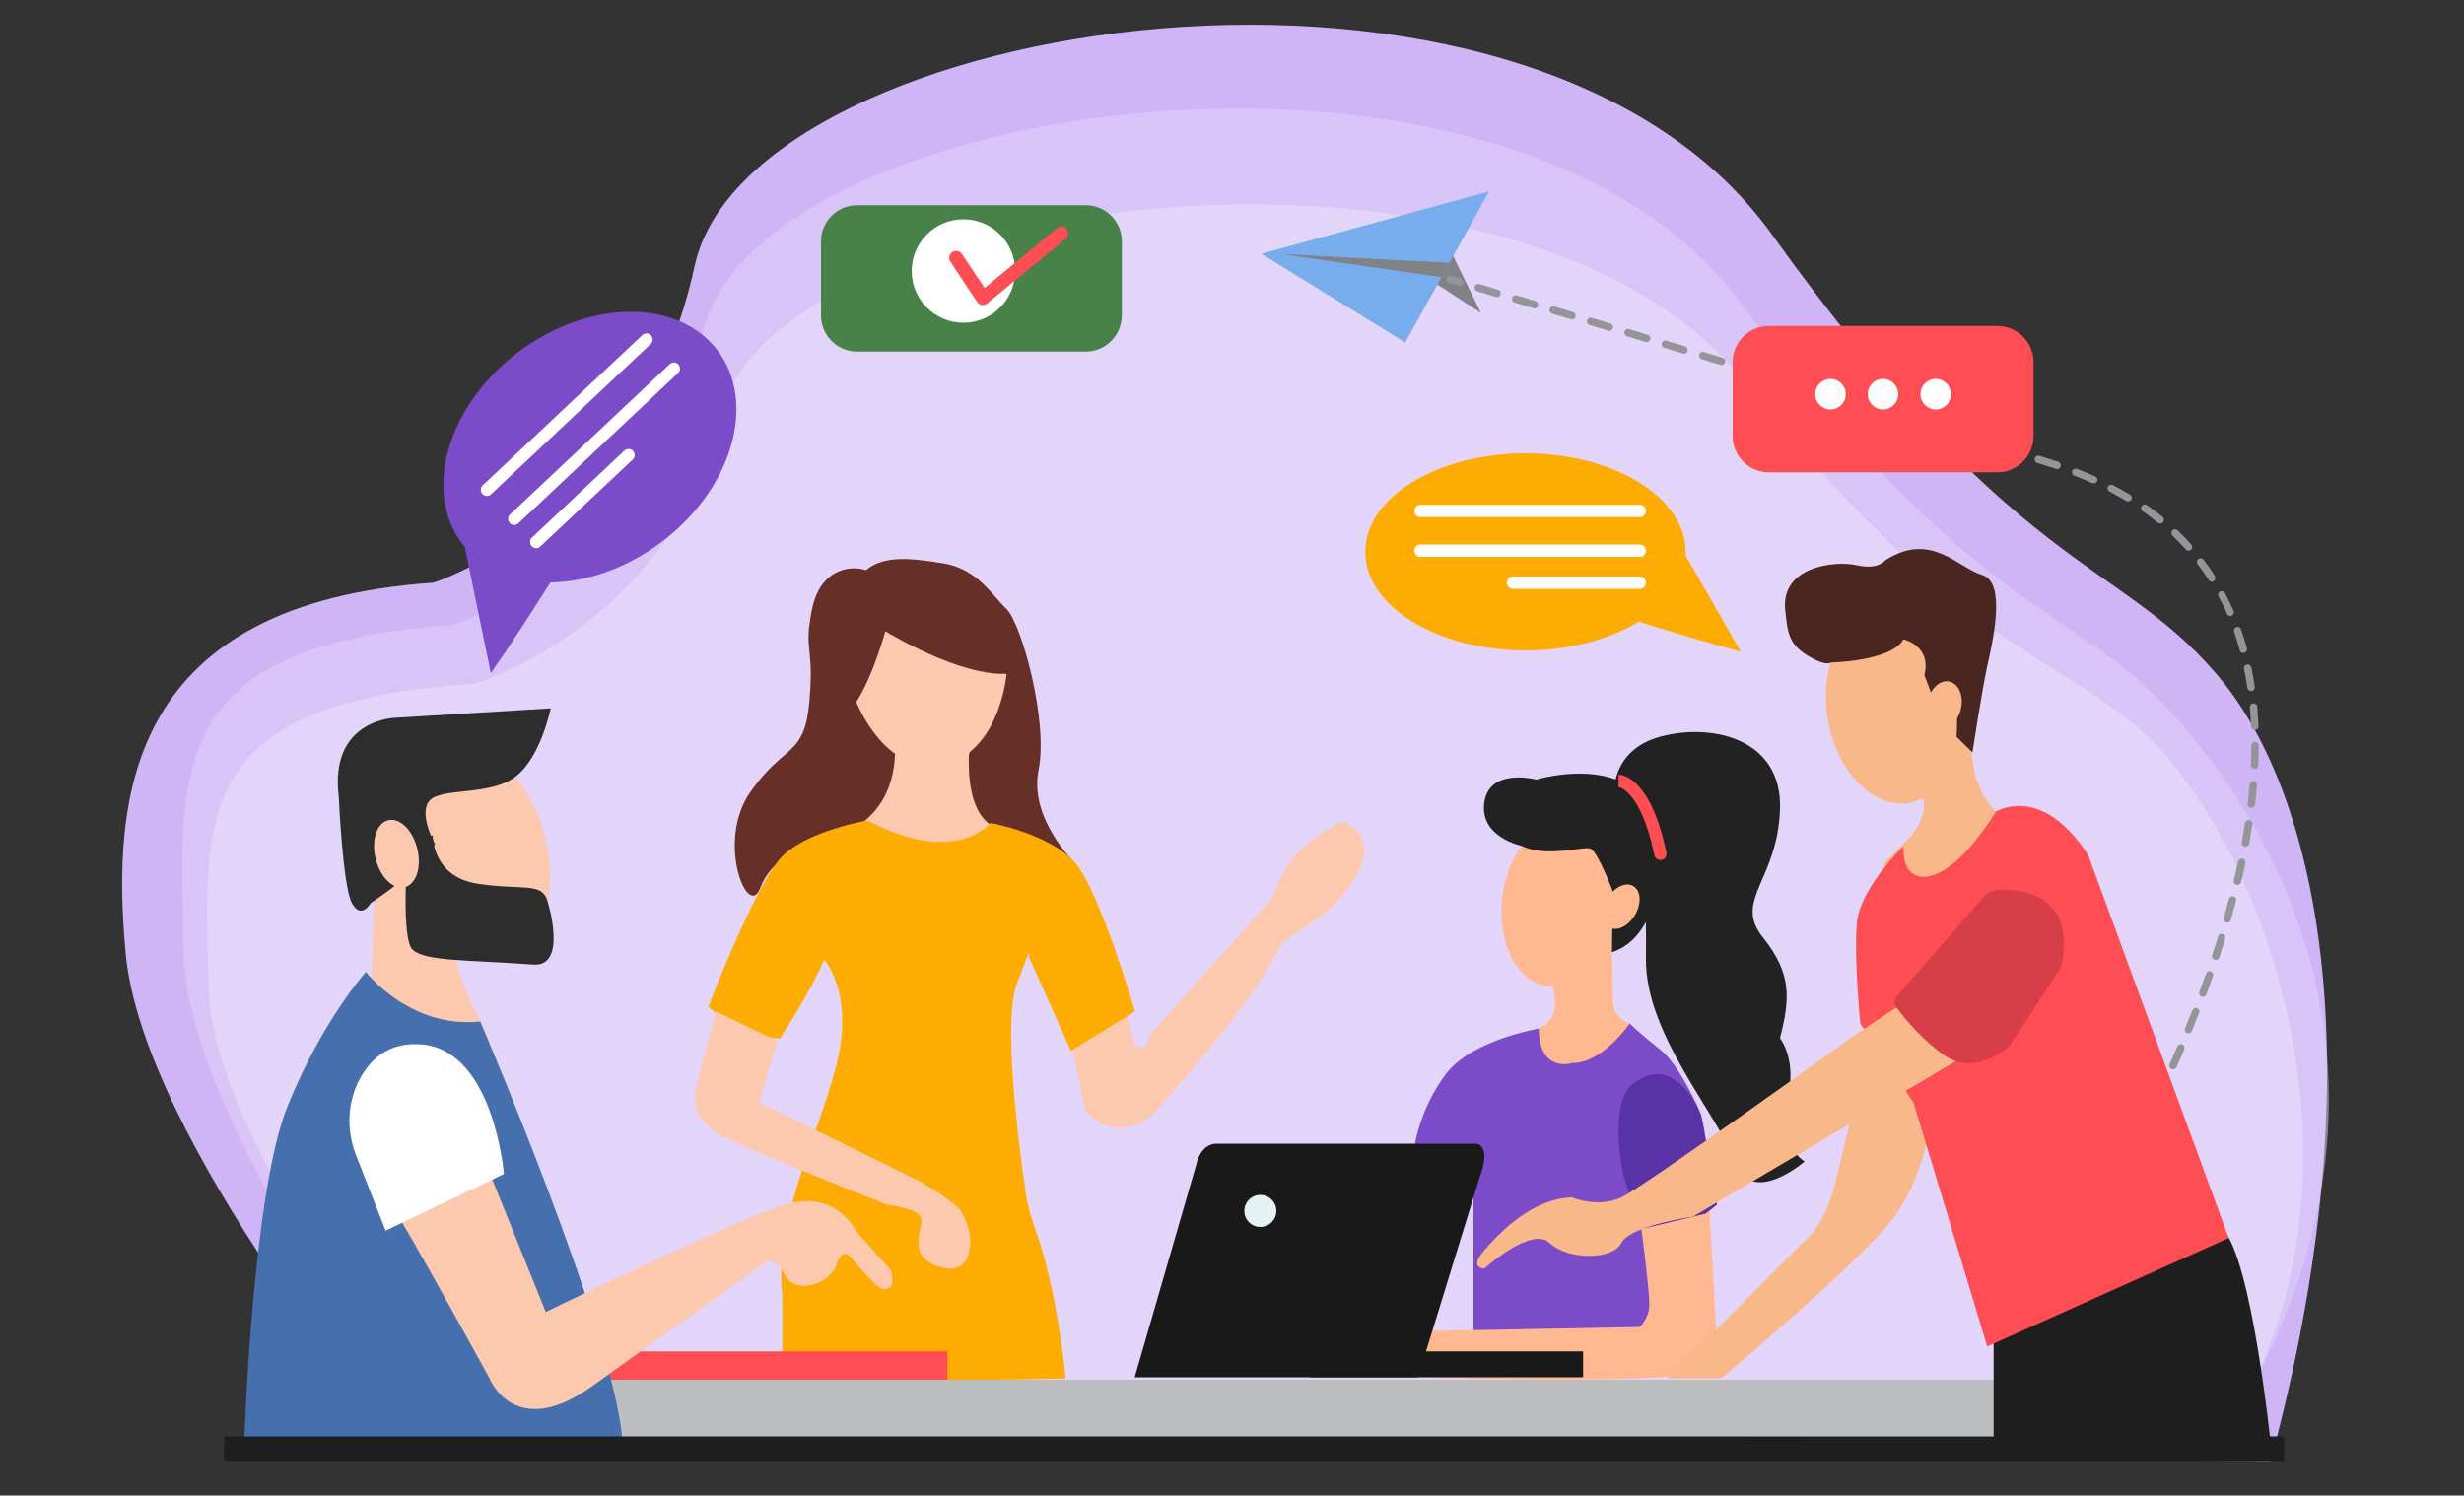 <svg version="1.1" id="Layer_1" xmlns="http://www.w3.org/2000/svg" x="0" y="0" viewBox="0 0 1000 607" style="enable-background:new 0 0 1000 607" xml:space="preserve"><rect x="0" y="0" width="1000" height="607" fill="#333333" stroke="none"/><style>.st3{fill:#ffb890}.st4{fill:#fcc8ae}.st6{fill:#662f28}.st7{fill:#feac02}.st8{fill:#fe4d53}.st10{fill:#232223}.st11{fill:#7c4bc9}.st13{fill:#191919}.st15{fill:#2d2d2d}.st17{fill:#fff}.st18{fill:#808285}.st21{fill:#939598}.st22{fill:#f9b889}.st23{fill:#1e1e1e}</style><path d="M164.6 588C162 587 58 462.7 51 387c-6-65 1.7-142 124.9-150.5 0 0 83.9-26.5 106-128.5C304 6 620-43 719 95s140 131.4 180.5 178.5C942 323 964 436 921.5 593l-756.9-5z" style="fill:#cfb5f6"/><path d="M172.4 579.4c-2.5-.9-96.9-123.2-97.9-193.6-1-70.4-9.9-124.1 108.7-132 0 0 80.8-24.5 102.1-119s325.8-139.9 421.1-12S841 245.3 880.3 288.2C927 339 988 447 901.6 584.1l-729.2-4.7z" style="opacity:.5;fill:#e3d4f9"/><path d="M181.3 579.7c-2.5-.9-95.8-114.3-96.7-179.6-1-65.3-9.8-115.2 107.5-122.5 0 0 79.8-22.8 100.9-110.4C314 79.5 614.9 37.4 709.1 156S846 266.7 881 309c46 55.6 83 180 20.9 275.1l-720.6-4.4z" style="fill:#e3d4f9"/><path class="st3" d="M627.5 394.5s10 17-3 23l-7 6s4 21 25 15 23-19 23-19l-4-4s-6.8-2-6.9-9c-.1-7-.6-34.5-.6-34.5l-26.5 22.5z"/><path class="st4" d="m434.9 423.8 5.6 26.7s11 15 27 2c0 0 40.5-43.5 52.5-69.5l16.5-11.5s31.9-26 8.9-38c0 0-21.9 7-28.9 31l-49.7 55.3s-1.3 8.6-6.3 4.1l-4.5-17.4-21.1 17.3z"/><ellipse cx="377.5" cy="273.5" rx="32" ry="37" style="fill:#fcc8ae;stroke:#fff;stroke-miterlimit:10"/><path class="st6" d="M359.5 255.5s-5 18.7-12 29.4c0 0 5.9 14.9 16.9 21.8 0 0-3.5 28-21.2 32.4-17.7 4.4-29.7 8.4-34.7 21.4s-18-19-4-39 22-14 24-37-2.5-19.5 1-37c3.5-17.7 17-18 22-16s8 24 8 24z"/><path class="st6" d="M356.5 254.5s28.1 18 49.1 19h2.9s-1.9 23.3-16.9 33.1c0 0-1.1 25.9 10.9 28.9s20 3 34 15c0 0-19-18-15-38s-7-59.5-13-65.3c-6-5.7-11.8-16.2-25.4-18.5s-24.6-3.3-31.6 2.7 5 23.1 5 23.1z"/><path class="st4" d="M362.9 299.1s3.5 20.8-11.3 33.5c-2.1 1.8-4.6 3.5-7.5 4.8 0 0 41.2 22.9 68-.5 0 0-19.9 4.9-18.9-30.2l1.5-7.6h-31.8z"/><path class="st7" d="M352 333s-23.3 4-34 14-30.5 61.5-30.5 61.5 11 12 29 13c0 0 12-18 18-32 0 0 11 12 6 38s-27 67-23 98v36l115-2s-3.4-36.4-12.5-61c-1.9-5.1-3.2-10.3-3.9-15.7-3-20.7-9-68.6-3.5-83.3 7-19 5-11 5-11l17 38 26-16s-14-48-24-60S402 334 402 334s-14 18-50-1z"/><path class="st4" d="m290.5 410.5-8 31s-4.8 12.3 11.6 20.2c16.4 7.8 66 27.3 66 27.3s13.3 1.3 13.8 5.9-6.5 15.6 8.5 19.6 13.4-19 5.2-25.5-16.2-10.5-16.2-10.5l-63.2-31 7.2-25-24.9-12z"/><path class="st8" d="M226.5 548.5h158v13h-158z"/><path style="fill:#bcbec0" d="M204.5 560h613v23h-613z"/><ellipse transform="rotate(-83.69 632.034 367.014)" class="st3" cx="632" cy="367" rx="33.5" ry="22.5"/><path class="st10" d="M617.5 343.3s-17.2-3.5-15.1-17.7 21.1-9.2 21.1-9.2 49.7-15 50.3 30c0 0 1.2 33.3-19.6 40.1l.3-24.8s-6.1-16.3-9.1-17.3-17.9 3.8-27.9-1.1z"/><path class="st10" d="M655 323.2s-1.8-18.6 18.8-24.2 49.6.5 48.6 29.5c-1 28.9-19 36.9-7 51.9s11 25 7 41c0 0 7.4 9 2.7 26s7.3 24 7.3 24-21.8 19-28.4 0-36.4-51.4-36-82.4-2.5-55.8-2.5-55.8l-10.5-10z"/><path class="st11" d="M624.5 417.5s-27 4.5-37.5 18.2-12.7 28.4-12.7 28.4l-2.8 15.8 26.5 5.3v71.2h94.1v-63.9l4.6-3.6-6.3-36.5s-8.3-19.8-16.6-26.4c-8.4-6.6-12.4-10.6-12.4-10.6s-10.9 16.2-23.5 16.1c.1.1-13.4 4-13.4-14z"/><path class="st3" d="m693.7 489 3 55.1s3.1 9.3-7.8 12.9c-15 5-112.5 2-112.5 2l4.1-18.8 84.9-1.6s4-3.4 4-9.4-4-36.2-4-36.2l28.3-4z"/><ellipse transform="rotate(-60 658.01 368.016)" class="st3" cx="658" cy="368" rx="9.7" ry="6.5"/><path d="m665.5 499 26.7-6.4 4.6-3.6-5.3-31.1c-.9-5.4-3.1-10.6-6.6-14.8-4.7-5.8-12.1-10.8-21.6-3.5 0 0-10.3 4.1-4.8 35.9l7 23.5z" style="fill:#5932a5"/><path class="st8" d="M673.8 349c-1.2 0-2.2-.8-2.4-2-5.5-26.4-14.5-27.6-14.6-27.6l.1-2.5v-2.5c1.3 0 13 1 19.4 31.6.3 1.4-.6 2.7-1.9 3h-.6z"/><g><path class="st13" d="M531.5 548.5h111V559h-111z"/><path class="st13" d="M494.3 464.2h104.8s6.4.3 1.4 13.7l-25 81.1h-115l25-86.3s1.6-8.9 8.8-8.5z"/><circle cx="511.5" cy="491.5" r="6.5" style="fill:#e4f2f4"/></g><g><ellipse transform="rotate(-13.915 194.895 346.482)" class="st4" cx="194.9" cy="346.5" rx="27.1" ry="43.5"/><path class="st4" d="m152.5 346.5-2 61s35 24 48 14c0 0-14-25.5-14-36.3v-19.7l-32-19z"/><path class="st15" d="M150.5 366.5s23-15 26-24c0 0-7-12.5-2-17.7s24.2-1.7 34.6-9.5c10.4-7.8 14.4-27.8 14.4-27.8l-62.6 3.8s-27.4.2-23.4 32.2c0 0 1.6 36 5.3 43 3.7 7 7.7 0 7.7 0z"/><path class="st15" d="M222.3 366.1s8.2 26.4-5.8 25.4c-27.9-2-43.8-1.3-49-6s-1.8-44.2-1.8-44.2l9.9-2.2s-.3 16.8 18.3 19.6 26.2-.9 28.4 7.4z"/><path d="M148.5 394.5s17.8 23.1 46.4 20.1c0 0 53.6 124.9 57.6 168.9H99.2s3.3-99 17.3-134 32-55 32-55z" style="fill:#4570ad"/><ellipse transform="rotate(-13.915 160.899 346.482)" class="st4" cx="160.9" cy="346.5" rx="8.7" ry="14"/><path class="st4" d="M160.9 492.6c2.6 2.9 37.6 66.5 37.6 66.5s10 26.4 42 3.4 70-50 70-50 4-3 8 5 18 4 21-4c0 0 2-8 6-3 3.1 3.9 7.9 8.9 10 11 .9.9 2.1 1.6 3.4 1.7 2.1.2 4.5-.8 2.6-7.7l-14.2-16s-8-17-28.9-10.5-96.9 43.5-96.9 43.5l-23-56.9-37.6 17z"/><path class="st17" d="m156.5 499.5-12-30.6c-4-10.2-3.6-21.7 1.7-31.3 4.3-7.9 11.8-14.8 25-13.7 29.3 2.6 33.3 52.6 33.3 52.6l-48 23z"/></g><g><path class="st18" d="M577.9 111.9 601 127l-11.4-23.4z"/><path style="fill:#77aded" d="m511.9 103 58.4 36 14.7-26.5 3.2-5.8 16.1-29z"/><path class="st18" d="m519.9 103.1 65.1 9.4 3.2-5.8z"/></g><g><path d="M440.7 142.7h-92.9c-8 0-14.6-6.6-14.6-14.6V97.9c0-8 6.6-14.6 14.6-14.6h92.9c8 0 14.6 6.6 14.6 14.6v30.2c-.1 8-6.6 14.6-14.6 14.6z" style="fill:#488248"/><circle class="st17" cx="391" cy="110" r="21"/><path class="st8" d="M398.9 123.8h-.4c-.8-.1-1.5-.6-1.9-1.2l-10.9-16.4c-.9-1.3-.5-3 .8-3.9 1.3-.9 3-.5 3.9.8l9.2 13.8L429 92.6c1.2-1 2.9-.8 3.9.4 1 1.2.8 2.9-.4 3.9l-31.9 26.3c-.5.4-1.1.6-1.7.6z"/></g><g><path class="st21" d="M854.6 486.8c-.3 0-.5-.1-.8-.2-.7-.4-.9-1.4-.5-2.1 0 0 .7-1.2 2-3.4.4-.7 1.3-1 2.1-.5.7.4 1 1.3.5 2.1-1.3 2.3-2.1 3.5-2.1 3.5-.2.4-.7.6-1.2.6zM860.6 476.5c-.2 0-.5-.1-.7-.2-.7-.4-1-1.3-.6-2 1.1-2 2.4-4.4 3.8-6.9.4-.7 1.3-1 2-.6s1 1.3.6 2c-1.4 2.6-2.7 4.9-3.8 7-.3.5-.8.7-1.3.7zm7.5-13.9c-.2 0-.5-.1-.7-.2-.7-.4-1-1.3-.6-2 1.2-2.2 2.4-4.6 3.6-7.1.4-.7 1.3-1 2-.7.7.4 1 1.3.7 2-1.2 2.5-2.5 4.9-3.6 7.1-.3.6-.9.9-1.4.9zm7.1-14.2c-.2 0-.4 0-.7-.1-.7-.4-1.1-1.3-.7-2 1.1-2.3 2.2-4.7 3.4-7.2.3-.8 1.2-1.1 2-.7.8.3 1.1 1.2.7 2-1.2 2.5-2.3 4.9-3.4 7.2-.2.4-.7.8-1.3.8zm6.7-14.4c-.2 0-.4 0-.6-.1-.8-.3-1.1-1.2-.8-2 1.1-2.4 2.1-4.8 3.2-7.2.3-.8 1.2-1.1 2-.8.8.3 1.1 1.2.8 2-1.1 2.5-2.1 4.9-3.2 7.3-.3.4-.8.8-1.4.8zm6.3-14.6c-.2 0-.4 0-.6-.1-.8-.3-1.1-1.2-.8-2 1-2.4 2-4.9 3-7.3.3-.8 1.2-1.1 1.9-.8.8.3 1.2 1.2.8 1.9-1 2.5-2 5-3 7.4-.2.5-.8.9-1.3.9zm5.8-14.8c-.2 0-.4 0-.5-.1-.8-.3-1.2-1.2-.9-1.9.9-2.5 1.8-5 2.7-7.4.3-.8 1.1-1.2 1.9-.9.8.3 1.2 1.1.9 1.9l-2.7 7.5c-.3.5-.8.9-1.4.9zm5.2-15c-.2 0-.3 0-.5-.1-.8-.3-1.2-1.1-.9-1.9.8-2.5 1.7-5.1 2.4-7.5.2-.8 1.1-1.2 1.9-1 .8.2 1.2 1.1 1 1.9-.8 2.5-1.6 5-2.4 7.6-.2.6-.8 1-1.5 1zm4.7-15.1c-.1 0-.3 0-.4-.1-.8-.2-1.3-1.1-1-1.9.7-2.5 1.4-5.1 2.1-7.6.2-.8 1-1.3 1.8-1.1.8.2 1.3 1 1.1 1.8-.7 2.5-1.4 5.1-2.1 7.7-.2.8-.8 1.2-1.5 1.2zm4.1-15.3h-.3c-.8-.2-1.3-1-1.1-1.8.6-2.6 1.2-5.2 1.7-7.7.2-.8 1-1.3 1.8-1.2.8.2 1.3 1 1.2 1.8-.5 2.6-1.1 5.2-1.8 7.8-.2.6-.8 1.1-1.5 1.1zm3.3-15.6h-.3c-.8-.1-1.4-.9-1.2-1.7.5-2.6.9-5.2 1.3-7.8.1-.8.9-1.4 1.7-1.3.8.1 1.4.9 1.3 1.7-.4 2.6-.8 5.2-1.3 7.9-.2.7-.8 1.2-1.5 1.2zm2.4-15.7h-.2c-.8-.1-1.4-.8-1.3-1.7.3-2.6.6-5.3.8-7.8.1-.8.8-1.4 1.6-1.4.8.1 1.4.8 1.4 1.6-.2 2.6-.5 5.3-.8 7.9-.1.9-.8 1.4-1.5 1.4zm1.3-15.8c-.9 0-1.5-.7-1.5-1.6.1-2.7.2-5.3.2-7.9 0-.8.7-1.5 1.5-1.5s1.5.7 1.5 1.5c0 2.6-.1 5.3-.2 8 0 .9-.7 1.5-1.5 1.5zm.1-15.8c-.8 0-1.5-.6-1.5-1.4-.1-2.7-.3-5.3-.5-7.8-.1-.8.5-1.6 1.4-1.6.8-.1 1.6.5 1.6 1.4.2 2.6.4 5.3.5 8 0 .7-.6 1.4-1.5 1.4zm-1.5-15.8c-.7 0-1.4-.5-1.5-1.3-.4-2.6-.8-5.2-1.4-7.7-.2-.8.4-1.6 1.2-1.8.8-.2 1.6.4 1.8 1.2.5 2.6 1 5.2 1.4 7.9.1.8-.4 1.6-1.3 1.7h-.2zm-3.2-15.5c-.7 0-1.3-.4-1.4-1.1-.7-2.5-1.5-5-2.3-7.5-.3-.8.1-1.6.9-1.9.8-.3 1.6.1 1.9.9.9 2.5 1.7 5.1 2.4 7.7.2.8-.2 1.6-1 1.8-.2.1-.4.1-.5.1zm-5.2-15c-.6 0-1.1-.3-1.4-.9-1-2.4-2.2-4.8-3.4-7-.4-.7-.1-1.6.6-2 .7-.4 1.6-.1 2 .6 1.2 2.3 2.4 4.8 3.5 7.2.3.8 0 1.6-.8 2-.1.1-.3.1-.5.1zm-7.5-13.9c-.5 0-1-.2-1.3-.7-1.4-2.2-2.9-4.3-4.5-6.4-.5-.7-.4-1.6.3-2.1s1.6-.4 2.1.3c1.6 2.1 3.2 4.3 4.6 6.6.4.7.2 1.6-.5 2.1-.1.1-.4.2-.7.2zm-9.5-12.6c-.4 0-.8-.2-1.1-.5-1.7-1.9-3.6-3.8-5.4-5.6-.6-.6-.6-1.5-.1-2.1.6-.6 1.5-.6 2.1-.1 1.9 1.8 3.8 3.8 5.6 5.8.6.6.5 1.6-.1 2.1-.3.2-.7.4-1 .4zm-11.5-11c-.3 0-.7-.1-.9-.3-2-1.6-4.1-3.2-6.2-4.7-.7-.5-.8-1.4-.4-2.1.5-.7 1.4-.8 2.1-.4 2.2 1.5 4.4 3.2 6.4 4.8.6.5.7 1.5.2 2.1-.3.5-.8.6-1.2.6zm-13-9c-.3 0-.5-.1-.8-.2-2.2-1.3-4.5-2.6-6.8-3.8-.7-.4-1-1.3-.6-2s1.3-1 2-.6c2.4 1.2 4.7 2.6 7 3.9.7.4.9 1.3.5 2.1-.3.3-.8.6-1.3.6zm-14-7.3c-.2 0-.4 0-.6-.1-2.3-1-4.8-2.1-7.2-3-.8-.3-1.2-1.2-.9-1.9.3-.8 1.2-1.2 1.9-.9 2.5 1 5 2 7.4 3.1.8.3 1.1 1.2.8 2-.3.4-.8.8-1.4.8zm-14.8-5.8c-.2 0-.3 0-.5-.1-1-.3-1.9-.6-2.9-.9l-4.7-1.5c-.8-.2-1.2-1.1-1-1.9.2-.8 1.1-1.2 1.9-1l4.7 1.5c1 .3 2 .6 2.9.9.8.3 1.2 1.1 1 1.9-.2.7-.8 1.1-1.4 1.1zm-15.1-4.7c-.1 0-.3 0-.4-.1l-7.6-2.4c-.8-.2-1.2-1.1-1-1.9.2-.8 1.1-1.2 1.9-1l7.6 2.4c.8.2 1.2 1.1 1 1.9-.3.7-.9 1.1-1.5 1.1zm-15.2-4.7c-.1 0-.3 0-.4-.1l-7.6-2.4c-.8-.2-1.2-1.1-1-1.9.2-.8 1.1-1.2 1.9-1l7.6 2.4c.8.2 1.2 1.1 1 1.9-.2.7-.8 1.1-1.5 1.1zm-15.1-4.7c-.1 0-.3 0-.4-.1l-7.6-2.4c-.8-.2-1.2-1.1-1-1.9.2-.8 1.1-1.2 1.9-1l7.6 2.4c.8.2 1.2 1.1 1 1.9-.3.7-.9 1.1-1.5 1.1zm-15.1-4.7c-.1 0-.3 0-.4-.1l-7.6-2.3c-.8-.2-1.2-1.1-1-1.9.2-.8 1.1-1.2 1.9-1l7.6 2.3c.8.2 1.2 1.1 1 1.9-.3.7-.9 1.1-1.5 1.1zm-15.2-4.7c-.1 0-.3 0-.4-.1l-7.6-2.3c-.8-.2-1.2-1.1-1-1.9.2-.8 1.1-1.2 1.9-1l7.6 2.3c.8.2 1.2 1.1 1 1.9-.3.7-.9 1.1-1.5 1.1zm-15.1-4.7c-.1 0-.3 0-.4-.1l-7.6-2.3c-.8-.2-1.2-1.1-1-1.9.2-.8 1.1-1.2 1.9-1l7.6 2.3c.8.2 1.2 1.1 1 1.9-.3.7-.9 1.1-1.5 1.1zm-15.2-4.7c-.1 0-.3 0-.4-.1l-7.6-2.3c-.8-.2-1.2-1.1-1-1.9.2-.8 1.1-1.2 1.9-1l7.6 2.3c.8.2 1.2 1.1 1 1.9-.3.7-.9 1.1-1.5 1.1zm-15.2-4.6c-.1 0-.3 0-.4-.1l-7.5-2.3.4-1.5.4-1.4 7.6 2.3c.8.2 1.2 1.1 1 1.9-.2.6-.8 1.1-1.5 1.1zm-15.1-4.7c-.1 0-.3 0-.4-.1l-7.6-2.3c-.8-.2-1.2-1.1-1-1.9.2-.8 1.1-1.2 1.9-1l7.6 2.3c.8.2 1.2 1.1 1 1.9-.3.7-.9 1.1-1.5 1.1zm-15.2-4.6c-.1 0-.3 0-.4-.1l-7.6-2.3c-.8-.2-1.2-1.1-1-1.9.2-.8 1.1-1.2 1.9-1l7.6 2.3c.8.2 1.2 1.1 1 1.9-.2.7-.8 1.1-1.5 1.1zm-15.1-4.7c-.1 0-.3 0-.4-.1l-7.6-2.3c-.8-.2-1.2-1.1-1-1.9.2-.8 1.1-1.2 1.9-1l7.6 2.3c.8.2 1.2 1.1 1 1.9-.3.7-.9 1.1-1.5 1.1zm-15.2-4.6c-.1 0-.3 0-.4-.1l-7.6-2.3c-.8-.2-1.2-1.1-1-1.9.2-.8 1.1-1.2 1.9-1l7.6 2.3c.8.2 1.2 1.1 1 1.9-.3.7-.9 1.1-1.5 1.1zm-15.2-4.6c-.1 0-.3 0-.4-.1l-7.6-2.3c-.8-.2-1.2-1.1-1-1.9s1.1-1.2 1.9-1l7.6 2.3c.8.2 1.2 1.1 1 1.9-.2.7-.8 1.1-1.5 1.1zm-15.2-4.5c-.1 0-.3 0-.4-.1l-7.6-2.3c-.8-.2-1.2-1.1-1-1.9s1.1-1.2 1.9-1l7.6 2.3c.8.2 1.2 1.1 1 1.9-.2.7-.8 1.1-1.5 1.1zm-15.2-4.6c-.1 0-.3 0-.4-.1l-7.6-2.3c-.8-.2-1.2-1.1-1-1.9.2-.8 1.1-1.2 1.9-1l7.6 2.3c.8.2 1.2 1.1 1 1.9-.2.7-.8 1.1-1.5 1.1zM592.3 116.1c-.1 0-.3 0-.4-.1-2.6-.8-3.8-1.1-3.8-1.1-.8-.2-1.3-1.1-1-1.9.2-.8 1.1-1.3 1.9-1 0 0 1.3.4 3.8 1.1.8.2 1.2 1.1 1 1.9-.2.7-.8 1.1-1.5 1.1z"/></g><g><path class="st22" d="M775.5 317.5s12 6.9 0 21.9l-10.9 11s5.9 18.1 26.9 8.1 26-31 26-31l-7.4 1.8s-12.6-9.8-9.6-34.8c0 0-24 7-25 23zM784.8 447.5s-.1.7-.2 2c-.8 6.8-4.4 29.7-16.6 45.4-14.5 18.6-69.5 64.6-69.5 64.6h-21.7l55.7-56s7.8-5.1 12.4-23.6c4.6-18.4 8.3-35.5 8.3-35.5l22.8-12.9 8.8 16z"/><path class="st23" d="M809.1 542.6V593l112.4-7.5s-7.6-74-19.3-86.5l-93.1 43.6z"/><ellipse transform="rotate(-10.704 767.984 288.025)" class="st22" cx="768" cy="288" rx="26.5" ry="38.5"/><path d="M743 268.9s24.5-.4 29.5-9.4c0 0 11.5 2.5 8.5 14.5l3 8s9.4-2.4 10 5 0 12 0 12l6.5 6.4s4-26 6-35 8-34-2-37-20.8-17.9-39.4-6c0 0-2.6 4-11.6 2s-30.7.6-29 18c1 10 1.5 14.5 10.5 19.5 6.3 3.6 8 2 8 2z" style="fill:#492720"/><path class="st8" d="M772.5 343.5s-18 17-19 32 1.5 40 1.5 40l21.6 32 29.9 99 98-44-56.9-155.1s-15.9-28.2-37.5-18.1c0 0-13.6 23.2-26.6 26.2 0 0-11.5 3.7-11-12z"/><ellipse transform="rotate(-78.089 789.178 286.051)" class="st22" cx="789.2" cy="286" rx="9.6" ry="6.9"/><path class="st22" d="m797.5 428.5-110.4 65.3s-25.6 3.7-29.1 10.7c-3.5 7-21.7 7-29.1 0-7.4-7-26.5 10.4-26.5 10.4s-6.4 0-.2-7.2 19.4-21.2 35.8-21.7c0 0 10.5 4.5 20 0s95.3-66.3 95.3-66.3l21-13.9 23.2 22.7z"/><path d="M810.9 361.2c9.2-.4 32 1.5 25.6 31.3l-21 32s-13.5 12.8-26.3 3.9c-9.3-6.5-16.3-15.1-19.4-19.4-1.1-1.4-1-3.4.2-4.8l35.2-40.3c1.4-1.6 3.5-2.6 5.7-2.7z" style="fill:#d63e49"/></g><path class="st23" d="M91 583h836v10H91z"/><g><path class="st7" d="M706.5 264.5 684 225.3c0-.4.1-.9.1-1.3 0-22.1-29.1-40-65-40s-65 17.9-65 40 29.1 40 65 40c18 0 34.2-4.5 46-11.7 12.9 4.1 29.1 8.9 41.4 12.2z"/><path class="st17" d="M665.5 209.9h-89c-1.4 0-2.5-1.1-2.5-2.5s1.1-2.5 2.5-2.5h89c1.4 0 2.5 1.1 2.5 2.5s-1.1 2.5-2.5 2.5zM665.5 226h-89c-1.4 0-2.5-1.1-2.5-2.5s1.1-2.5 2.5-2.5h89c1.4 0 2.5 1.1 2.5 2.5s-1.1 2.5-2.5 2.5zM665.5 239H614c-1.4 0-2.5-1.1-2.5-2.5s1.1-2.5 2.5-2.5h51.5c1.4 0 2.5 1.1 2.5 2.5s-1.1 2.5-2.5 2.5z"/></g><g><path class="st11" d="m199.2 273.2-10.6-51.3c-.3-.4-.7-.8-1-1.2-16.1-21.3-6-56.1 22.6-77.7s64.9-22 81-.8c16.1 21.3 6 56.1-22.6 77.7-14.3 10.8-30.5 16.3-45.2 16.5-7.5 11.8-16.8 26.3-24.2 36.8z"/><path class="st17" d="M197.6 201.3c-.7 0-1.3-.3-1.8-.8-.9-1-.9-2.6.1-3.5l64.8-61c1-.9 2.6-.9 3.5.1.9 1 .9 2.6-.1 3.5l-64.8 61c-.5.5-1.1.7-1.7.7zM208.7 213.1c-.7 0-1.3-.3-1.8-.8-.9-1-.9-2.6.1-3.5l64.8-61c1-.9 2.6-.9 3.5.1.9 1 .9 2.6-.1 3.5l-64.8 61c-.5.4-1.1.7-1.7.7zM217.6 222.5c-.7 0-1.3-.3-1.8-.8-.9-1-.9-2.6.1-3.5l37.5-35.3c1-.9 2.6-.9 3.5.1.9 1 .9 2.6-.1 3.5l-37.5 35.3c-.5.5-1.1.7-1.7.7z"/></g><g><path class="st8" d="M810.7 191.7h-92.9c-8 0-14.6-6.6-14.6-14.6v-30.2c0-8 6.6-14.6 14.6-14.6h92.9c8 0 14.6 6.6 14.6 14.6v30.2c-.1 8-6.6 14.6-14.6 14.6z"/><circle class="st17" cx="742.9" cy="160" r="6.2"/><circle class="st17" cx="764.2" cy="160" r="6.2"/><circle class="st17" cx="785.6" cy="160" r="6.2"/></g></svg>
